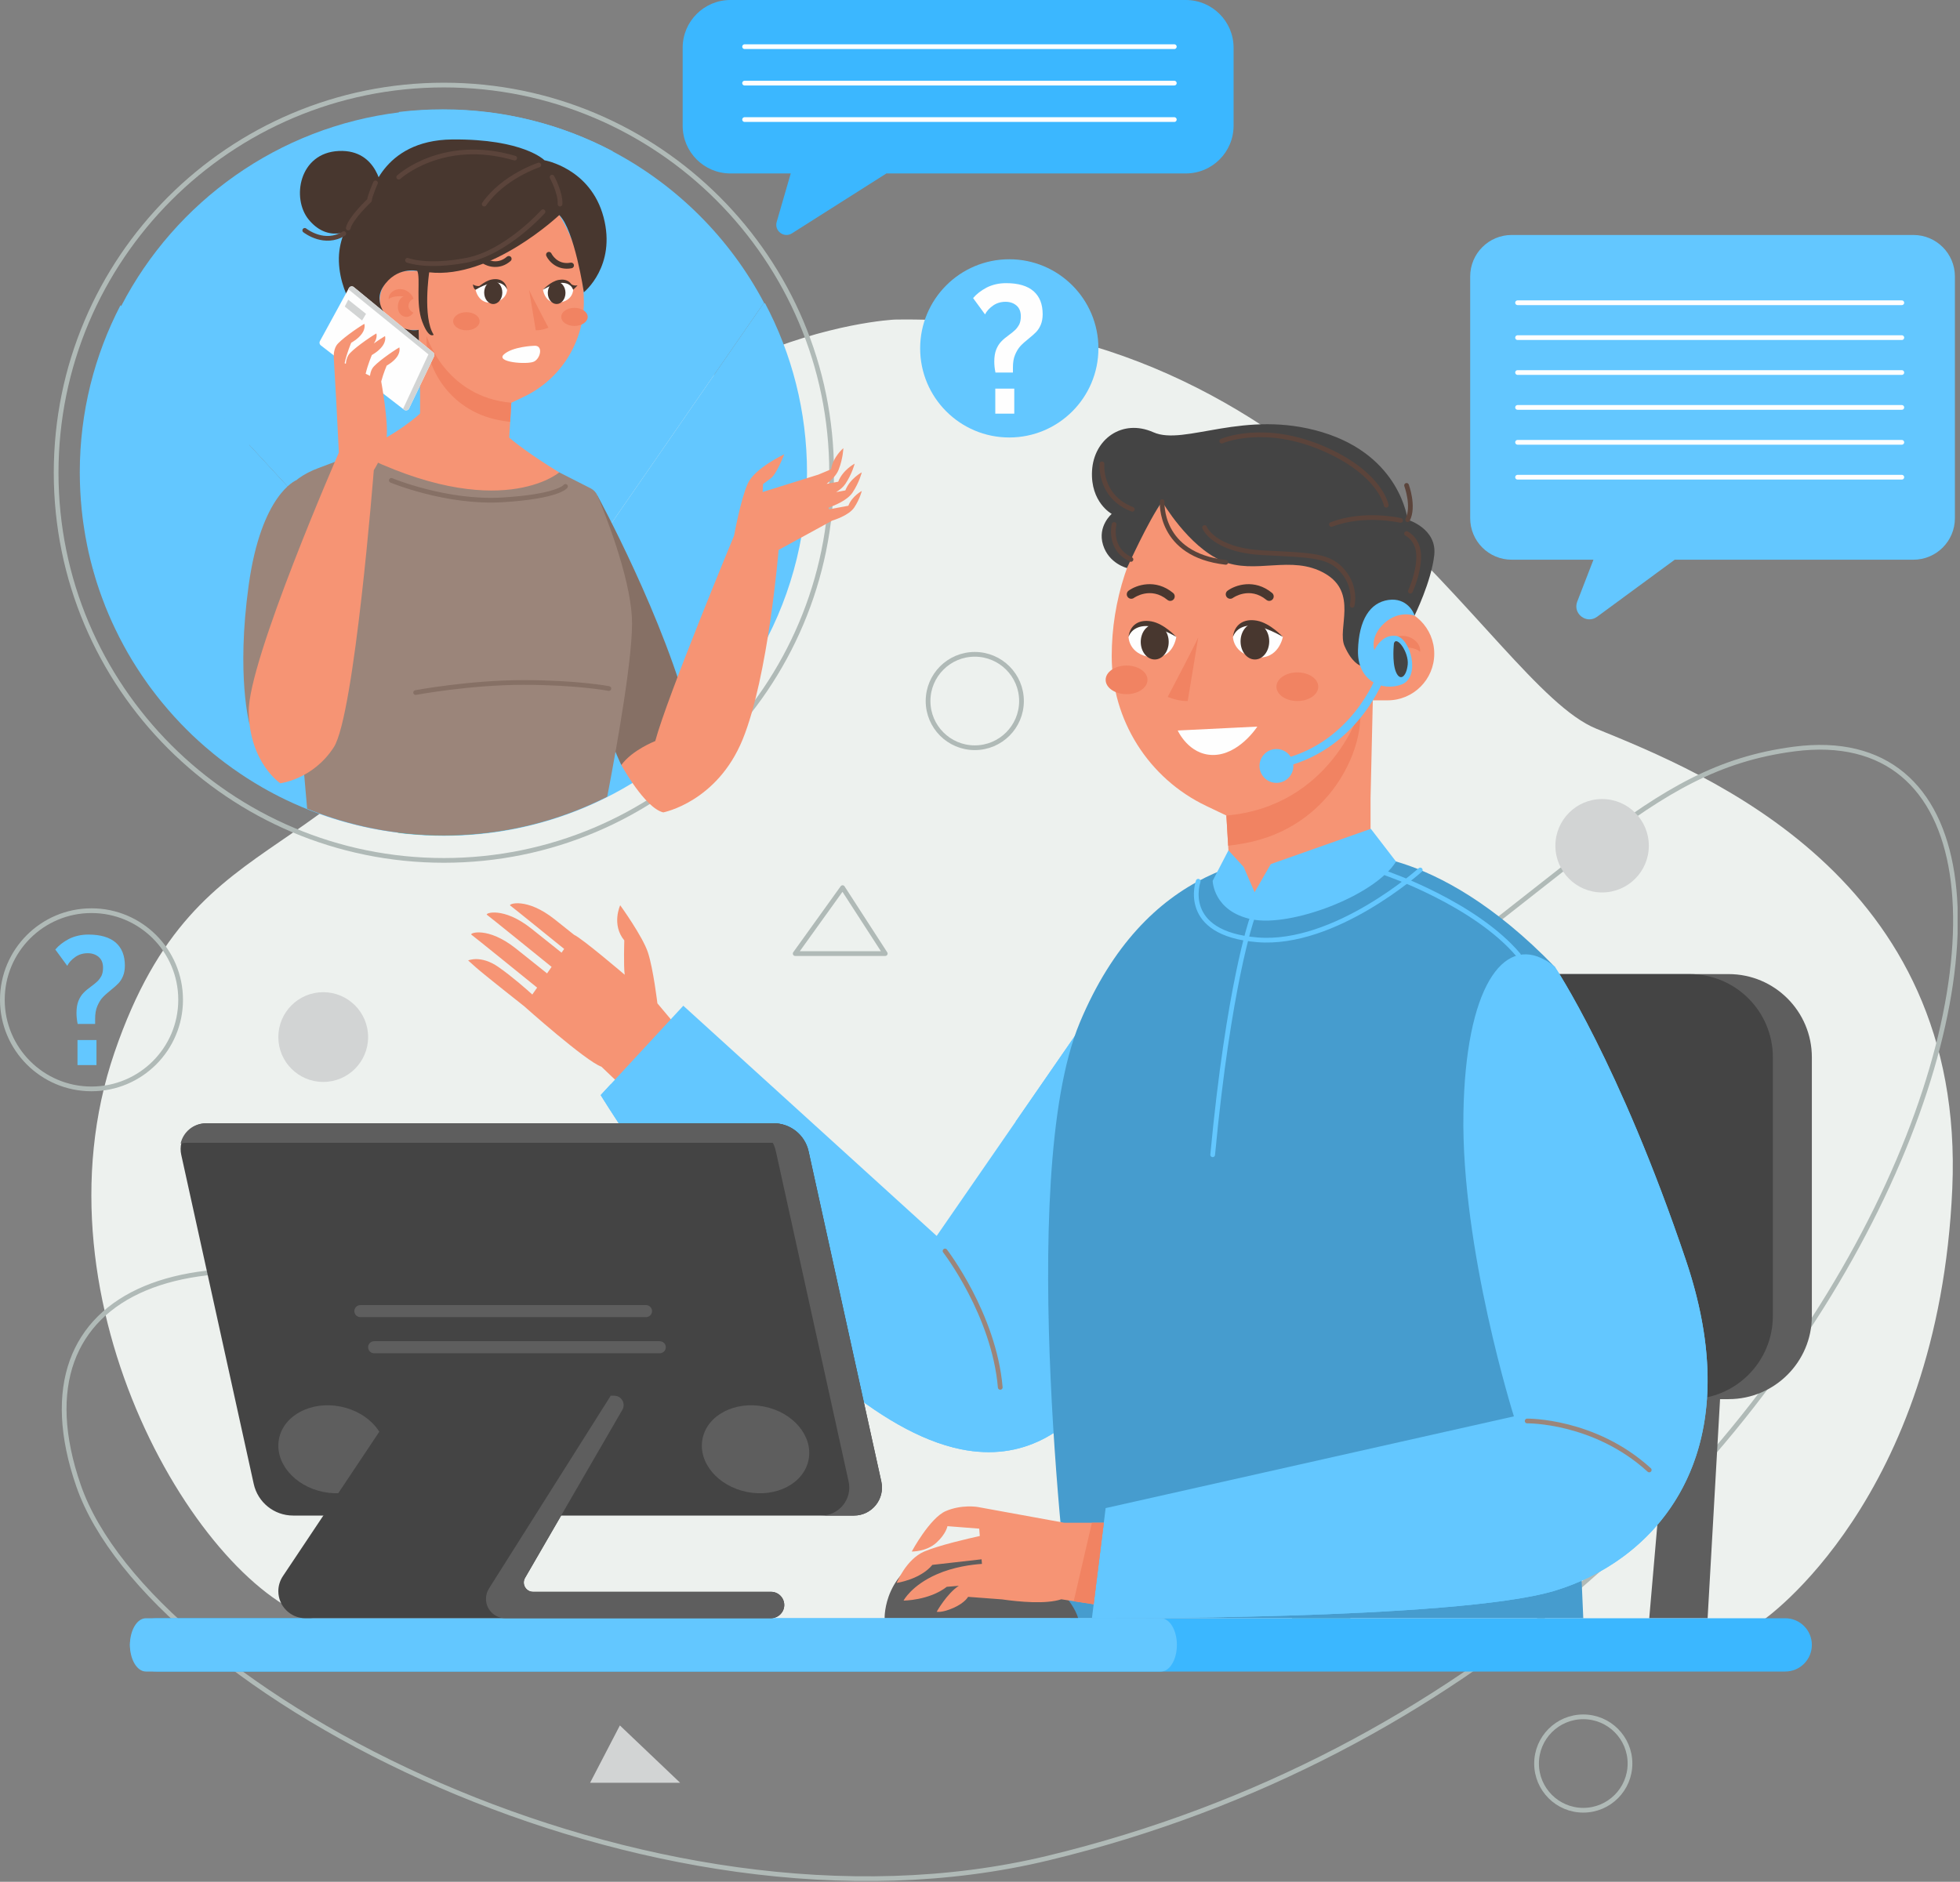 <svg width="554" height="532" viewBox="0 0 554 532" fill="none" xmlns="http://www.w3.org/2000/svg">
<rect x="0" y="0" width="554" height="532" fill="#808080" stroke="none"/>
<g clip-path="url(#clip0_158_2)">
<path d="M252.913 90.348C252.913 90.348 177.625 93.663 137.741 172.386C97.859 251.108 56.677 226.536 32.357 297.548C8.038 368.561 57.078 449.314 89.951 458.063C122.825 466.813 498.317 458.063 498.317 458.063C498.317 458.063 547.929 424.145 551.82 336.04C555.71 247.938 481.78 218.513 451.137 205.987C420.496 193.462 373.273 88.402 252.913 90.349V90.348Z" fill="#EDF1EE"/>
<path d="M360.79 305.647C447.518 247.292 464.335 217.33 507.143 211.757C611.406 198.188 535.012 467.701 296.257 525.293C182.818 552.656 42.3 478.024 22.205 420.039C2.777 363.978 55.085 342.948 132.321 373.016C209.557 403.084 316.602 335.377 360.79 305.647V305.647Z" stroke="#B0BAB7" stroke-width="1.334" stroke-miterlimit="10"/>
<path d="M466.046 239.101C466.046 246.395 460.134 252.306 452.841 252.306C445.549 252.306 439.636 246.395 439.636 239.101C439.636 231.809 445.549 225.896 452.841 225.896C460.134 225.896 466.046 231.809 466.046 239.101Z" fill="#D2D4D4"/>
<path d="M460.723 498.571C460.723 505.864 454.811 511.776 447.518 511.776C440.225 511.776 434.313 505.864 434.313 498.571C434.313 491.277 440.225 485.367 447.518 485.367C454.811 485.367 460.723 491.277 460.723 498.571Z" stroke="#B0BAB7" stroke-width="1.334" stroke-miterlimit="10"/>
<path d="M288.729 198.188C288.729 205.481 282.818 211.393 275.525 211.393C268.232 211.393 262.32 205.481 262.32 198.188C262.32 190.896 268.232 184.983 275.525 184.983C282.818 184.983 288.729 190.896 288.729 198.188Z" stroke="#B0BAB7" stroke-width="1.334" stroke-miterlimit="10"/>
<path d="M238.157 250.944L224.762 269.589H250.218L238.157 250.944Z" stroke="#B0BAB7" stroke-width="1.334" stroke-miterlimit="10" stroke-linecap="round" stroke-linejoin="round"/>
<path d="M175.211 487.799L166.79 504.01H192.245L175.211 487.799Z" fill="#D2D4D4"/>
<path d="M51.053 282.651C51.053 296.564 39.773 307.842 25.86 307.842C11.946 307.842 0.668 296.564 0.668 282.651C0.668 268.737 11.946 257.459 25.86 257.459C39.773 257.459 51.053 268.737 51.053 282.651Z" stroke="#B0BAB7" stroke-width="1.334" stroke-miterlimit="10" stroke-linecap="round" stroke-linejoin="round"/>
<path d="M21.95 289.48H26.89V288.055C26.89 286.63 27.08 285.443 27.507 284.445C27.935 283.448 28.409 282.641 29.027 281.975C29.597 281.358 30.404 280.646 31.354 279.886C32.256 279.173 32.968 278.508 33.491 277.986C34.013 277.416 34.441 276.751 34.773 275.944C35.106 275.137 35.296 274.139 35.296 272.999C35.296 270.15 34.441 268.013 32.731 266.493C30.974 264.973 28.409 264.213 24.942 264.213C22.948 264.213 21.095 264.641 19.481 265.448C17.866 266.303 16.584 267.3 15.633 268.44L19.006 273.047C19.481 272.097 20.241 271.29 21.238 270.578C22.235 269.865 23.422 269.485 24.8 269.485C26.082 269.485 27.127 269.865 27.935 270.578C28.742 271.29 29.122 272.287 29.122 273.617C29.122 274.472 28.979 275.232 28.694 275.849C28.362 276.467 27.982 276.989 27.554 277.416C27.127 277.844 26.51 278.319 25.75 278.888C24.848 279.554 24.135 280.124 23.613 280.693C23.043 281.263 22.568 282.023 22.188 282.925C21.808 283.875 21.618 285.015 21.618 286.392C21.618 287.295 21.713 288.339 21.95 289.48V289.48ZM21.903 301.116H27.269V294.039H21.903V301.116Z" fill="#63C7FF"/>
<path d="M310.469 98.488C310.469 112.402 299.19 123.68 285.277 123.68C271.364 123.68 260.085 112.402 260.085 98.488C260.085 84.575 271.364 73.296 285.277 73.296C299.19 73.296 310.469 84.575 310.469 98.488Z" fill="#63C7FF"/>
<path d="M281.368 105.316H286.307V103.891C286.307 102.466 286.497 101.279 286.925 100.282C287.352 99.284 287.827 98.477 288.444 97.812C289.015 97.195 289.822 96.482 290.771 95.722C291.674 95.01 292.386 94.345 292.909 93.823C293.431 93.253 293.859 92.588 294.191 91.78C294.524 90.973 294.714 89.976 294.714 88.836C294.714 85.986 293.859 83.849 292.149 82.329C290.392 80.81 287.827 80.049 284.36 80.049C282.365 80.049 280.513 80.477 278.898 81.284C277.284 82.139 276.001 83.137 275.051 84.277L278.423 88.883C278.898 87.933 279.659 87.126 280.655 86.414C281.653 85.701 282.84 85.321 284.218 85.321C285.5 85.321 286.545 85.701 287.352 86.414C288.16 87.126 288.54 88.123 288.54 89.453C288.54 90.308 288.397 91.068 288.112 91.686C287.78 92.303 287.4 92.826 286.972 93.253C286.545 93.68 285.927 94.155 285.168 94.725C284.265 95.39 283.553 95.96 283.031 96.53C282.461 97.099 281.986 97.859 281.606 98.762C281.225 99.712 281.036 100.851 281.036 102.229C281.036 103.131 281.131 104.176 281.368 105.316V105.316ZM281.321 116.952H286.687V109.875H281.321V116.952Z" fill="#FEFEFE"/>
<path d="M104.048 293.191C104.048 300.198 98.366 305.876 91.36 305.876C84.353 305.876 78.671 300.198 78.671 293.191C78.671 286.183 84.353 280.503 91.36 280.503C98.366 280.503 104.048 286.183 104.048 293.191Z" fill="#D2D4D4"/>
<path d="M540.826 66.429H427.285C420.804 66.429 415.551 71.684 415.551 78.165V146.5C415.551 152.982 420.804 158.235 427.285 158.235H450.395L445.813 170.077C444.486 173.506 448.455 176.544 451.42 174.367L473.366 158.235H540.826C547.306 158.235 552.559 152.982 552.559 146.5V78.166C552.559 71.684 547.306 66.43 540.826 66.43V66.429Z" fill="#63C7FF"/>
<path d="M428.946 85.587H537.554" stroke="#FEFEFE" stroke-width="1.334" stroke-miterlimit="10" stroke-linecap="round" stroke-linejoin="round"/>
<path d="M428.946 95.452H537.554" stroke="#FEFEFE" stroke-width="1.334" stroke-miterlimit="10" stroke-linecap="round" stroke-linejoin="round"/>
<path d="M428.946 105.316H537.554" stroke="#FEFEFE" stroke-width="1.334" stroke-miterlimit="10" stroke-linecap="round" stroke-linejoin="round"/>
<path d="M428.946 115.181H537.554" stroke="#FEFEFE" stroke-width="1.334" stroke-miterlimit="10" stroke-linecap="round" stroke-linejoin="round"/>
<path d="M428.946 125.047H537.554" stroke="#FEFEFE" stroke-width="1.334" stroke-miterlimit="10" stroke-linecap="round" stroke-linejoin="round"/>
<path d="M428.946 134.912H537.554" stroke="#FEFEFE" stroke-width="1.334" stroke-miterlimit="10" stroke-linecap="round" stroke-linejoin="round"/>
<path d="M185.817 283.659C185.817 283.659 184.662 273.953 183.16 269.332C181.659 264.711 175.302 255.93 175.302 255.93C175.302 255.93 172.761 261.36 176.459 265.867C176.459 265.867 176.227 273.03 176.575 275.572C176.575 275.572 164.563 265.313 162.252 264.271C160.787 263.103 158.998 261.677 156.816 259.938C148.844 253.583 143.53 255.547 144.223 256.008C144.699 256.327 153.817 263.7 159.46 268.269L158.723 269.327C157.008 267.959 154.276 265.779 150.231 262.554C142.258 256.199 136.943 258.163 137.636 258.626C138.216 259.012 151.562 269.822 155.915 273.348L154.629 275.188C152.943 273.84 150.135 271.599 145.84 268.176C137.867 261.821 132.552 263.786 133.245 264.248C133.84 264.644 147.822 275.972 151.82 279.212L150.458 281.162C148.973 279.813 144.852 276.153 140.87 273.376C135.902 269.91 132.321 271.528 132.321 271.528C132.321 271.528 132.321 271.528 134.515 273.49C136.711 275.456 148.15 284.468 148.15 284.468C148.15 284.468 165.614 300.067 169.996 301.568L174.27 305.647L189.994 288.625L185.817 283.659H185.817Z" fill="#F69474"/>
<path d="M311.537 391.4C302.161 404.92 289.046 413.269 271.61 409.722C224.918 400.231 169.786 309.595 169.786 309.595L172.561 306.592L193.14 284.33L264.755 349.409L287.119 317.035L308.963 285.421L319.759 269.797C319.759 269.797 326.082 279.794 330.06 311.573C332.544 331.491 327.299 368.719 311.536 391.401L311.537 391.4Z" fill="#63C7FF"/>
<path d="M311.537 391.4C302.161 404.92 289.046 413.269 271.61 409.722C224.918 400.231 169.786 309.595 169.786 309.595L172.561 306.592L174.273 305.643C174.273 305.643 239.971 396.026 267.657 382.581C284.775 374.268 287.525 341.135 287.119 317.035L308.963 285.42L311.536 391.4H311.537Z" fill="#63C7FF"/>
<path d="M486.916 382.581L482.661 457.496H466.164L472.647 382.581H486.916Z" fill="#5E5E5E"/>
<path d="M385.936 382.581L381.679 457.496H365.182L371.668 382.581H385.936Z" fill="#52977E"/>
<path d="M488.605 395.549H357.896C344.903 395.549 334.373 385.017 334.373 372.026V298.912C334.373 285.92 344.903 275.388 357.896 275.388H488.605C501.596 275.388 512.128 285.92 512.128 298.912V372.026C512.128 385.017 501.596 395.549 488.605 395.549Z" fill="#5E5E5E"/>
<path d="M477.58 395.549H346.871C333.879 395.549 323.346 385.017 323.346 372.026V298.912C323.346 285.92 333.879 275.388 346.871 275.388H477.58C490.57 275.388 501.103 285.92 501.103 298.912V372.026C501.103 385.017 490.57 395.549 477.58 395.549Z" fill="#444444"/>
<path d="M379.058 241.656C379.058 241.656 404.837 237.516 439.518 273.395L447.518 457.496H302.574C302.574 457.496 286.747 333.295 305.195 289.125C323.645 244.955 356.779 239.68 379.058 241.656V241.656Z" fill="#469CCE"/>
<path d="M328.49 141.809L334.854 133.096L389.11 151.26L388.638 171.64H392.222C399.498 171.64 405.397 177.539 405.397 184.815C405.397 192.092 399.498 197.991 392.222 197.991H388.029L387.39 225.651V249.957L348.11 255.358L347.147 239.101L346.638 230.561L340.938 227.84C324.623 220.055 314.231 203.585 314.231 185.507C314.231 169.792 319.226 154.492 328.49 141.809H328.49Z" fill="#F69474"/>
<path d="M346.638 230.561L347.147 239.101C348.592 238.929 350.103 238.707 351.672 238.42C375.934 233.997 385.431 212.068 384.446 200.772C384.446 200.772 376.266 227.943 346.638 230.561Z" fill="#F18362"/>
<path d="M392.626 181.04C391.611 181.81 390.674 182.828 390.338 184.099C390.338 184.099 392.365 184.775 392.549 187.046C392.733 189.316 390.338 190.299 390.338 190.299C390.338 190.299 392.179 193.367 395.249 191.71C398.318 190.054 397.81 184.269 394.758 183.057C394.758 183.057 399.607 182.505 401.387 184.285C401.387 184.285 401.794 182.5 399.768 180.919C397.678 179.292 394.737 179.444 392.626 181.041V181.04Z" fill="#F18362"/>
<path d="M328.49 141.809C328.49 141.809 335.836 154.453 345.33 158.545C354.822 162.638 364.97 156.681 374.462 162.115C383.956 167.548 377.9 177.731 380.028 182.623C382.156 187.516 384.514 188.171 384.514 188.171C384.514 188.171 385.792 174.259 388.638 171.64C388.638 171.64 397.164 171.567 399.816 174.052C399.816 174.052 404.578 164.439 405.397 156.909C406.216 149.38 397.868 146.925 397.868 146.925C397.868 146.925 395.904 128.921 373.808 122.211C351.713 115.5 334.854 126.139 326.015 122.211C317.177 118.283 309.158 124.176 308.668 133.096C308.175 142.015 314.231 145.288 314.231 145.288C314.231 145.288 310.139 148.739 311.777 154.051C313.413 159.364 318.55 160.591 318.55 160.591C318.55 160.591 324.597 147.12 328.49 141.809Z" fill="#444444"/>
<path d="M332.89 206.52L355.389 205.416C355.389 205.416 350.178 213.519 342.767 213.44C335.939 213.368 332.89 206.52 332.89 206.52L332.89 206.52Z" fill="#FEFEFE"/>
<path d="M358.749 169.879C358.466 169.879 358.181 169.784 357.945 169.591C353.197 165.677 348.527 169.001 348.479 169.036C347.914 169.451 347.121 169.325 346.71 168.76C346.297 168.196 346.419 167.402 346.985 166.989C349.146 165.412 354.555 163.513 359.557 167.633C360.097 168.079 360.173 168.878 359.728 169.417C359.478 169.721 359.114 169.879 358.749 169.879Z" fill="#48372F"/>
<path d="M330.772 169.879C330.489 169.879 330.203 169.784 329.968 169.591C325.22 165.677 320.549 169.001 320.502 169.036C319.937 169.451 319.143 169.325 318.732 168.76C318.319 168.196 318.442 167.402 319.007 166.989C321.169 165.412 326.577 163.513 331.578 167.633C332.118 168.079 332.196 168.878 331.75 169.417C331.501 169.721 331.138 169.879 330.772 169.879Z" fill="#48372F"/>
<path d="M394.594 243.578L387.474 234.317L359.195 244.283L354.617 252.228L351.52 245.091L347.223 240.4L342.767 248.995C342.767 248.995 342.901 257.613 353.809 259.903C364.717 262.192 388.553 253.304 394.594 243.578Z" fill="#63C7FF"/>
<path d="M399.816 174.052C399.816 174.052 395.42 172.372 391.245 176.211C387.07 180.048 388.485 183.819 388.485 183.819C388.485 183.819 390.413 179.272 394.545 179.768C398.676 180.264 401.681 191.427 396.161 193.514C390.64 195.601 383.592 192.421 383.838 183.818C384.085 175.217 387.239 170.351 392.441 169.612C397.642 168.87 399.699 173.238 399.815 174.051L399.816 174.052Z" fill="#63C7FF"/>
<path d="M360.777 217.29C360.243 217.29 359.767 216.912 359.663 216.369C359.544 215.753 359.946 215.158 360.563 215.04C381.952 210.926 389.197 190.785 389.267 190.584C389.473 189.992 390.115 189.678 390.711 189.884C391.304 190.089 391.617 190.734 391.411 191.326C391.335 191.542 383.695 212.902 360.991 217.269C360.92 217.282 360.846 217.289 360.777 217.289V217.29Z" fill="#63C7FF"/>
<path d="M356.004 216.544C356.004 219.187 358.147 221.329 360.79 221.329C363.434 221.329 365.577 219.187 365.577 216.544C365.577 213.9 363.434 211.757 360.79 211.757C358.147 211.757 356.004 213.9 356.004 216.544Z" fill="#63C7FF"/>
<path d="M394.005 181.831C394.005 181.831 393.399 187.119 394.561 189.947C395.724 192.773 397.541 191.309 397.894 187.875C398.248 184.442 394.814 179.624 394.005 181.831Z" fill="#444444"/>
<path d="M348.5 180.056C348.5 180.056 348.508 184.991 354.968 185.809C361.428 186.628 362.604 180.056 362.604 180.056C362.604 180.056 358.935 176.618 354.191 176.515C349.449 176.415 348.5 180.056 348.5 180.056Z" fill="#FEFEFE"/>
<path d="M318.988 180.056C318.988 180.056 318.997 184.991 325.317 185.809C331.637 186.628 332.484 180.062 332.484 180.062C332.484 180.062 329.198 176.618 324.557 176.515C319.919 176.415 318.988 180.056 318.988 180.056H318.988Z" fill="#FEFEFE"/>
<path d="M332.484 180.062C332.484 180.062 329.098 176.343 325.474 175.675C321.851 175.007 319.365 176.773 318.987 180.062C318.987 180.062 319.706 177.343 323.33 177.01C326.952 176.676 332.484 180.062 332.484 180.062Z" fill="#48372F"/>
<path d="M362.604 180.056C362.604 180.056 359.065 176.169 355.28 175.472C351.493 174.775 348.893 176.619 348.5 180.056C348.5 180.056 349.251 177.216 353.037 176.867C356.823 176.519 362.604 180.056 362.604 180.056Z" fill="#48372F"/>
<path d="M338.689 180.198L335.71 198.18C335.71 198.18 333.338 198.363 330.056 197.026C330.056 197.026 337.837 182.217 338.689 180.198Z" fill="#F18362"/>
<path d="M250.045 457.496C250.045 457.496 249.56 443.137 265.732 438.639C281.902 434.139 301.603 447.295 304.764 457.496H250.046H250.045Z" fill="#5E5E5E"/>
<path d="M358.75 181.318C358.75 184.15 356.937 186.445 354.7 186.445C352.461 186.445 350.647 184.15 350.647 181.318C350.647 178.488 352.46 176.194 354.7 176.194C356.937 176.194 358.75 178.488 358.75 181.318Z" fill="#48372F"/>
<path d="M330.338 181.48C330.338 184.223 328.569 186.445 326.388 186.445C324.205 186.445 322.435 184.223 322.435 181.48C322.435 178.736 324.205 176.513 326.388 176.513C328.569 176.513 330.338 178.736 330.338 181.48Z" fill="#48372F"/>
<path d="M372.614 194.141C372.614 196.376 369.967 198.188 366.702 198.188C363.438 198.188 360.79 196.377 360.79 194.141C360.79 191.906 363.438 190.093 366.702 190.093C369.967 190.093 372.614 191.905 372.614 194.141Z" fill="#F18362"/>
<path d="M324.34 192.202C324.34 194.436 321.693 196.248 318.429 196.248C315.164 196.248 312.517 194.437 312.517 192.202C312.517 189.966 315.164 188.153 318.429 188.153C321.693 188.153 324.34 189.965 324.34 192.202Z" fill="#F18362"/>
<path d="M479.35 411.787C475.258 424.103 467.77 433.418 458.9 440.005C452.856 444.478 446.177 447.684 439.513 449.699C411.688 458.138 308.634 457.491 308.634 457.491L312.512 426.359L427.906 400.422C427.906 400.422 412.981 353.069 413.64 314.816C414.234 279.211 424.853 264.537 436.814 271.47C437.715 272.002 438.613 272.635 439.513 273.395C439.513 273.395 457.733 300.548 476.538 356.313C484.229 379.121 484.089 397.469 479.35 411.787Z" fill="#63C7FF"/>
<path d="M300.79 430.493L276.309 426.034C276.309 426.034 271.81 425.261 267.311 427.207C262.811 429.152 257.705 438.639 257.705 438.639C257.705 438.639 261.839 438.7 264.637 436.176C267.433 433.652 267.798 431.464 267.798 431.464L276.781 432.164L276.942 434.248C273.942 434.904 265.4 436.852 261.231 438.639C256.125 440.827 253.449 447.515 253.449 447.515C253.449 447.515 260.137 446.541 263.542 442.408L277.448 440.83L277.547 442.128C274.682 442.323 269.562 442.966 264.758 445.083C257.583 448.245 255.394 452.5 255.394 452.5C255.394 452.5 262.569 452.5 267.615 448.608L271.013 448.327C267.656 450.48 264.758 455.661 264.758 455.661C264.758 455.661 266.216 456.027 269.501 454.567C272.783 453.108 273.634 451.444 273.634 451.444L283.202 452.16C288.169 452.869 295.685 453.567 299.981 452.135L309.13 453.541L312.001 430.494H300.79V430.493Z" fill="#F69474"/>
<path d="M504.594 472.563H44.255C40.095 472.563 36.722 469.191 36.722 465.031C36.722 460.869 40.095 457.496 44.255 457.496H504.594C508.756 457.496 512.128 460.87 512.128 465.031C512.128 469.191 508.755 472.563 504.594 472.563Z" fill="#3BB7FF"/>
<path d="M328.131 472.563H41.242C38.746 472.563 36.722 469.191 36.722 465.031C36.722 460.869 38.746 457.496 41.242 457.496H328.131C330.626 457.496 332.651 460.87 332.651 465.031C332.651 469.191 330.626 472.563 328.131 472.563Z" fill="#63C7FF"/>
<path d="M241.377 428.464H82.843C77.496 428.464 72.868 424.745 71.718 419.523L51.227 326.456C50.221 321.891 53.697 317.568 58.371 317.568H218.692C223.431 317.568 227.531 320.864 228.551 325.491L249.107 418.848C250.194 423.786 246.434 428.464 241.378 428.464H241.377Z" fill="#444444"/>
<path d="M108.84 412.701C107.515 419.368 99.733 423.443 91.456 421.802C83.18 420.158 77.542 413.42 78.866 406.751C80.19 400.081 87.973 396.007 96.25 397.649C104.527 399.293 110.163 406.032 108.84 412.701Z" fill="#5E5E5E"/>
<path d="M249.106 418.848L228.55 325.491C227.53 320.864 223.43 317.568 218.691 317.568H209.45C214.189 317.568 218.289 320.864 219.308 325.491L239.864 418.848C240.952 423.786 237.192 428.464 232.136 428.464H241.377C246.433 428.464 250.193 423.787 249.106 418.848Z" fill="#5E5E5E"/>
<path d="M221.67 453.757C221.67 455.822 220.002 457.491 217.937 457.491H86.332C84.222 457.491 82.305 456.629 80.919 455.245C79.523 453.86 78.671 451.953 78.671 449.831C78.671 448.322 79.126 446.847 79.966 445.587L112.538 396.785C113.469 395.413 115.012 394.584 116.669 394.584H173.618C175.661 394.584 176.944 396.797 175.911 398.568L148.413 446.075C147.39 447.834 148.662 450.025 150.682 450.025H217.937C218.969 450.025 219.899 450.444 220.581 451.126C221.25 451.795 221.67 452.726 221.67 453.758V453.757Z" fill="#444444"/>
<path d="M182.598 372.368H101.859C100.918 372.368 100.156 371.605 100.156 370.665C100.156 369.725 100.918 368.963 101.859 368.963H182.598C183.538 368.963 184.301 369.726 184.301 370.665C184.301 371.605 183.538 372.368 182.598 372.368Z" fill="#5E5E5E"/>
<path d="M186.491 382.581H105.75C104.809 382.581 104.048 381.819 104.048 380.879C104.048 379.939 104.809 379.178 105.75 379.178H186.491C187.431 379.178 188.193 379.939 188.193 380.879C188.193 381.819 187.43 382.581 186.491 382.581Z" fill="#5E5E5E"/>
<path d="M52.898 323.08H223.875C225.265 323.08 226.601 323.337 227.835 323.796C226.296 320.08 222.646 317.568 218.509 317.568H58.188C54.63 317.568 51.772 320.076 51.053 323.287C51.641 323.153 52.259 323.08 52.898 323.08H52.898Z" fill="#5E5E5E"/>
<path d="M228.546 412.701C227.222 419.368 219.439 423.443 211.162 421.802C202.885 420.158 197.249 413.42 198.573 406.751C199.896 400.081 207.679 396.007 215.955 397.649C224.233 399.293 229.869 406.032 228.546 412.701Z" fill="#5E5E5E"/>
<path d="M221.661 454.031C221.519 456.017 219.729 457.491 217.737 457.491H142.839C139.815 457.491 137.365 455.04 137.365 452.016C137.365 450.981 137.658 449.968 138.21 449.093L172.619 394.584H173.618C175.661 394.584 176.944 396.797 175.911 398.568L148.413 446.075C147.39 447.834 148.662 450.025 150.682 450.025H217.937C218.969 450.025 219.899 450.444 220.581 451.126C221.309 451.854 221.741 452.89 221.661 454.031V454.031Z" fill="#5E5E5E"/>
<path d="M439.513 449.699C411.687 458.138 308.634 457.491 308.634 457.491L441.782 422.061C455.706 418.357 464.571 404.733 462.309 390.505C456.456 353.721 445.13 287.723 436.814 271.469C437.714 272.001 438.613 272.635 439.513 273.394C439.513 273.394 457.733 300.548 476.538 356.313C495.341 412.091 467.35 441.272 439.513 449.698V449.699Z" fill="#63C7FF"/>
<path d="M431.661 401.726C431.661 401.726 450.7 401.458 466.161 415.576" stroke="#9B857A" stroke-width="1.334" stroke-miterlimit="10" stroke-linecap="round" stroke-linejoin="round"/>
<path d="M391.825 246.9C391.825 246.9 416.877 255.42 429.213 270.026" stroke="#63C7FF" stroke-width="1.334" stroke-miterlimit="10" stroke-linecap="round" stroke-linejoin="round"/>
<path d="M267.12 353.667C267.12 353.667 280.953 371.588 282.725 392.223" stroke="#9B857A" stroke-width="1.334" stroke-miterlimit="10" stroke-linecap="round" stroke-linejoin="round"/>
<path d="M338.679 249.127C338.679 249.127 333.42 263.884 355.389 265.695C377.357 267.504 401.437 245.952 401.437 245.952" stroke="#63C7FF" stroke-width="1.334" stroke-miterlimit="10" stroke-linecap="round" stroke-linejoin="round"/>
<path d="M308.634 430.493L303.49 452.675L309.13 453.541L312.001 430.493H308.634Z" fill="#F18362"/>
<path d="M353.809 259.903C353.809 259.903 347.296 278.464 342.767 326.464" stroke="#63C7FF" stroke-width="1.334" stroke-miterlimit="10" stroke-linecap="round" stroke-linejoin="round"/>
<path d="M395.879 147.129C395.879 147.129 385.618 144.701 376.334 148.274" stroke="#5B443B" stroke-width="1.334" stroke-miterlimit="10" stroke-linecap="round" stroke-linejoin="round"/>
<path d="M328.49 141.809C328.49 141.809 327.454 156.835 346.465 158.983" stroke="#5B443B" stroke-width="1.334" stroke-miterlimit="10" stroke-linecap="round" stroke-linejoin="round"/>
<path d="M397.57 137.226C397.57 137.226 399.783 143.198 397.868 146.926" stroke="#5B443B" stroke-width="1.334" stroke-miterlimit="10" stroke-linecap="round" stroke-linejoin="round"/>
<path d="M311.475 131.13C311.475 131.13 310.618 140.359 320.047 143.987" stroke="#5B443B" stroke-width="1.334" stroke-miterlimit="10" stroke-linecap="round" stroke-linejoin="round"/>
<path d="M314.903 148.274C314.903 148.274 313.154 155.18 319.671 158.155" stroke="#5B443B" stroke-width="1.334" stroke-miterlimit="10" stroke-linecap="round" stroke-linejoin="round"/>
<path d="M345.334 124.701C345.334 124.701 357.493 119.37 374.762 127.13C390.339 134.129 391.825 142.844 391.825 142.844" stroke="#5B443B" stroke-width="1.334" stroke-miterlimit="10" stroke-linecap="round" stroke-linejoin="round"/>
<path d="M397.57 150.844C397.57 150.844 401.001 152.463 401.001 157.32C401.001 162.178 398.649 167.13 398.649 167.13" stroke="#5B443B" stroke-width="1.334" stroke-miterlimit="10" stroke-linecap="round" stroke-linejoin="round"/>
<path d="M340.475 149.13C340.475 149.13 342.901 155.559 357.046 156.274C371.19 156.987 375.762 156.987 379.618 161.559C383.475 166.13 382.19 171.13 382.19 171.13" stroke="#5B443B" stroke-width="1.334" stroke-miterlimit="10" stroke-linecap="round" stroke-linejoin="round"/>
<path d="M335.178 -3.8147e-06H206.453C198.999 -3.8147e-06 192.956 6.044 192.956 13.499V35.537C192.956 42.992 198.999 49.036 206.453 49.036H223.502L219.535 62.734C218.797 65.285 221.607 67.393 223.85 65.97L250.542 49.036H335.178C342.633 49.036 348.677 42.992 348.677 35.537V13.499C348.677 6.044 342.633 -3.8147e-06 335.178 -3.8147e-06Z" fill="#3BB7FF"/>
<path d="M210.462 13.193H331.922" stroke="#FEFEFE" stroke-width="1.334" stroke-miterlimit="10" stroke-linecap="round" stroke-linejoin="round"/>
<path d="M210.462 23.499H331.922" stroke="#FEFEFE" stroke-width="1.334" stroke-miterlimit="10" stroke-linecap="round" stroke-linejoin="round"/>
<path d="M210.462 33.804H331.922" stroke="#FEFEFE" stroke-width="1.334" stroke-miterlimit="10" stroke-linecap="round" stroke-linejoin="round"/>
<path d="M235.06 133.646C235.06 194.174 185.992 243.243 125.463 243.243C64.934 243.243 15.866 194.174 15.866 133.646C15.866 73.116 64.934 24.048 125.463 24.048C185.992 24.048 235.06 73.116 235.06 133.646Z" stroke="#B0BAB7" stroke-width="1.334" stroke-miterlimit="10"/>
<path d="M228.104 133.636C228.104 171.94 207.121 205.341 176.026 222.979C172.542 224.956 168.93 226.743 165.219 228.301C152.99 233.445 139.56 236.284 125.469 236.284C124.532 236.284 123.607 236.27 122.681 236.245C122.112 236.232 121.541 236.207 120.972 236.169C120.565 236.169 120.173 236.157 119.768 236.119C119.16 236.093 118.552 236.056 117.956 236.005C117.703 235.992 117.448 235.98 117.196 235.941C116.473 235.903 115.764 235.828 115.055 235.764C114.231 235.674 113.419 235.587 112.609 235.485L137.988 198.777L70.566 125.678L26.573 161.221C26.116 159.574 25.698 157.927 25.318 156.241C25.178 155.608 25.039 154.961 24.912 154.328C24.735 153.492 24.57 152.643 24.431 151.807C24.33 151.25 24.228 150.691 24.152 150.134C24.012 149.336 23.898 148.525 23.785 147.714C23.721 147.258 23.658 146.814 23.607 146.358C23.518 145.662 23.43 144.952 23.367 144.242L23.328 143.824C23.252 143.063 23.176 142.303 23.126 141.531C23.063 140.682 22.998 139.833 22.961 138.971V138.921C22.91 138.046 22.872 137.173 22.859 136.286C22.834 135.411 22.821 134.523 22.821 133.637C22.821 116.594 26.977 100.527 34.326 86.387C49.595 56.99 78.675 35.918 112.975 31.748C117.067 31.255 121.236 31.002 125.469 31.002C142.701 31.002 158.958 35.259 173.213 42.774L128.51 78.873L158.35 169.357L216.218 85.677C223.807 99.982 228.104 116.315 228.104 133.637V133.636Z" fill="#63C7FF"/>
<path d="M34.056 86.296L70.294 125.588L26.301 161.131C25.844 159.483 25.427 157.836 25.046 156.151C24.907 155.517 24.768 154.87 24.64 154.238C24.463 153.402 24.299 152.553 24.159 151.716C24.058 151.159 23.956 150.6 23.88 150.043C23.741 149.246 23.627 148.434 23.513 147.623C23.45 147.167 23.386 146.724 23.335 146.267C23.247 145.571 23.158 144.861 23.094 144.151L23.056 143.734C22.98 142.974 22.904 142.213 22.854 141.44C22.791 140.591 22.727 139.742 22.689 138.881V138.83C22.638 137.955 22.601 137.082 22.587 136.195C22.562 135.321 22.55 134.433 22.55 133.546C22.55 116.505 26.705 100.436 34.055 86.296L34.056 86.296Z" fill="#63C7FF"/>
<path d="M164.946 228.211C152.72 233.355 139.288 236.193 125.197 236.193C124.26 236.193 123.334 236.18 122.411 236.154C121.84 236.143 121.27 236.117 120.7 236.078C120.295 236.078 119.901 236.067 119.496 236.028C118.888 236.002 118.28 235.965 117.684 235.914C117.43 235.901 117.177 235.889 116.924 235.851C116.201 235.813 115.492 235.736 114.782 235.673C113.958 235.585 113.148 235.496 112.337 235.395L137.717 198.687L164.947 228.211H164.946Z" fill="#64B599"/>
<path d="M172.942 42.683L128.238 78.783L112.703 31.659C116.797 31.164 120.966 30.911 125.197 30.911C142.43 30.911 158.687 35.168 172.942 42.683Z" fill="#63C7FF"/>
<path d="M227.833 133.545C227.833 171.849 206.849 205.251 175.754 222.888L158.078 169.265L215.946 85.587C223.537 99.892 227.833 116.224 227.833 133.545Z" fill="#63C7FF"/>
<path d="M137.717 198.687L112.337 235.395C111.69 235.318 111.043 235.229 110.398 235.128C109.865 235.052 109.334 234.977 108.802 234.888C108.206 234.799 107.622 234.698 107.028 234.584C106.243 234.444 105.456 234.305 104.671 234.14C104 234.001 103.328 233.861 102.669 233.709C102.251 233.62 101.833 233.519 101.415 233.418C100.857 233.29 100.312 233.152 99.755 233.011C97.943 232.555 96.156 232.035 94.383 231.48C93.736 231.277 93.089 231.073 92.457 230.858C91.595 230.566 90.746 230.275 89.91 229.958C89.124 229.679 88.338 229.375 87.566 229.071C86.781 228.767 86.007 228.451 85.247 228.121C84.487 227.804 83.726 227.475 82.979 227.132C82.979 227.132 82.966 227.132 82.954 227.119C82.194 226.778 81.446 226.423 80.698 226.068C78.418 224.979 76.2 223.801 74.021 222.546C73.337 222.14 72.652 221.733 71.981 221.33C70.561 220.479 69.168 219.58 67.812 218.655C67.127 218.199 66.456 217.729 65.785 217.249C65.113 216.78 64.441 216.285 63.783 215.791C63.757 215.779 63.732 215.753 63.694 215.728C63.073 215.259 62.439 214.777 61.832 214.296C61.287 213.865 60.754 213.448 60.222 213.004C59.437 212.37 58.664 211.71 57.903 211.052C57.321 210.545 56.75 210.038 56.18 209.519C55.611 209 55.04 208.468 54.47 207.936C54.407 207.872 54.343 207.822 54.293 207.771C53.735 207.227 53.178 206.681 52.62 206.123C52.139 205.643 51.657 205.148 51.176 204.654C50.517 203.97 49.858 203.272 49.224 202.563C48.667 201.955 48.122 201.335 47.59 200.714C47.159 200.231 46.754 199.738 46.348 199.244C46.095 198.965 45.867 198.686 45.639 198.395C45.233 197.901 44.84 197.406 44.447 196.913C44.004 196.356 43.573 195.797 43.155 195.228C42.584 194.48 42.027 193.732 41.495 192.96C41.014 192.288 40.544 191.617 40.088 190.932C39.759 190.451 39.442 189.969 39.126 189.476C38.922 189.184 38.732 188.88 38.543 188.576C37.681 187.232 36.844 185.851 36.046 184.457C35.679 183.799 35.311 183.14 34.944 182.468C34.108 180.935 33.309 179.376 32.561 177.792C32.233 177.134 31.928 176.463 31.624 175.791C31.307 175.082 30.99 174.371 30.686 173.662C30.661 173.611 30.648 173.549 30.622 173.498C30.306 172.75 29.989 171.99 29.684 171.23C29.684 171.205 29.673 171.179 29.66 171.14C29.355 170.381 29.064 169.607 28.785 168.835C28.506 168.099 28.24 167.353 27.987 166.591C27.759 165.921 27.531 165.236 27.316 164.553C27.163 164.045 26.998 163.526 26.846 163.02C26.834 162.981 26.821 162.956 26.821 162.918C26.643 162.322 26.466 161.727 26.302 161.132L70.295 125.589L137.718 198.688L137.717 198.687Z" fill="#63C7FF"/>
<path d="M215.946 85.587L158.078 169.265L128.238 78.782L172.942 42.682C191.252 52.312 206.279 67.302 215.946 85.586V85.587Z" fill="#63C7FF"/>
<path d="M158.078 169.265L137.717 198.687L70.295 125.588L128.239 78.783L158.078 169.265Z" fill="#63C7FF"/>
<path d="M144.198 119.268L144.521 113.864L148.128 112.143C158.45 107.216 165.026 96.795 165.026 85.356C165.026 75.414 161.865 65.731 156.004 57.707L151.977 52.194L117.647 63.687L117.945 76.582H115.678C111.075 76.582 107.341 80.316 107.341 84.919C107.341 89.523 111.075 93.257 115.678 93.257H118.33L118.734 110.758V116.902C118.734 116.902 112.534 122.875 100.768 127.945C100.768 127.945 113.887 144.416 135.565 145.502C157.245 146.589 158.078 133.553 158.078 133.553C158.078 133.553 149.089 128.173 143.935 123.714L144.198 119.269V119.268Z" fill="#F69474"/>
<path d="M144.521 113.864L144.198 119.268C143.285 119.16 142.328 119.019 141.334 118.837C125.983 116.039 119.974 102.164 120.598 95.016C120.598 95.016 125.774 112.208 144.521 113.864V113.864Z" fill="#F18362"/>
<path d="M115.421 82.531C116.064 83.018 116.657 83.662 116.869 84.466C116.869 84.466 115.588 84.894 115.472 86.33C115.354 87.767 116.869 88.388 116.869 88.388C116.869 88.388 115.704 90.329 113.763 89.281C111.82 88.232 112.141 84.572 114.073 83.805C114.073 83.805 111.005 83.456 109.878 84.583C109.878 84.583 109.621 83.452 110.904 82.454C112.225 81.424 114.085 81.519 115.421 82.531Z" fill="#F18362"/>
<path d="M143.782 72.375C143.602 72.38 143.425 72.446 143.278 72.572C140.347 75.135 137.333 73.119 137.302 73.098C136.937 72.846 136.438 72.94 136.187 73.305C135.938 73.67 136.028 74.17 136.394 74.42C137.79 75.378 141.247 76.479 144.334 73.78C144.667 73.488 144.701 72.982 144.41 72.648C144.246 72.46 144.013 72.368 143.782 72.375H143.782Z" fill="#48372F"/>
<path d="M161.82 74.345C161.662 74.259 161.476 74.224 161.285 74.259C157.459 74.976 155.886 71.707 155.872 71.673C155.685 71.271 155.208 71.099 154.806 71.285C154.406 71.472 154.232 71.949 154.418 72.351C155.134 73.885 157.55 76.59 161.579 75.836C162.016 75.755 162.302 75.336 162.221 74.9C162.174 74.655 162.022 74.456 161.82 74.345Z" fill="#48372F"/>
<path d="M143.344 81.907C143.344 81.907 143.337 85.03 139.251 85.548C135.164 86.066 134.419 81.907 134.419 81.907C134.419 81.907 136.74 79.731 139.741 79.667C142.741 79.603 143.344 81.907 143.344 81.907Z" fill="#FEFEFE"/>
<path d="M162.017 81.907C162.017 81.907 162.012 85.03 158.012 85.548C154.013 86.066 153.477 81.911 153.477 81.911C153.477 81.911 155.556 79.731 158.492 79.667C161.428 79.603 162.017 81.907 162.017 81.907Z" fill="#FEFEFE"/>
<path d="M153.477 81.911C153.477 81.911 155.62 79.558 157.911 79.136C160.204 78.714 161.778 79.83 162.017 81.911C162.017 81.911 161.562 80.191 159.269 79.98C156.977 79.77 153.477 81.911 153.477 81.911Z" fill="#48372F"/>
<path d="M134.419 81.907C134.419 81.907 136.657 79.448 139.053 79.007C141.449 78.565 143.093 79.732 143.344 81.907C143.344 81.907 142.868 80.111 140.472 79.89C138.076 79.67 134.419 81.907 134.419 81.907Z" fill="#48372F"/>
<path d="M149.55 81.996L151.435 93.375C151.435 93.375 152.935 93.491 155.013 92.644C155.013 92.644 150.089 83.275 149.55 81.996Z" fill="#F18362"/>
<path d="M136.857 82.707C136.857 84.499 138.004 85.951 139.42 85.951C140.836 85.951 141.983 84.499 141.983 82.707C141.983 80.916 140.835 79.462 139.42 79.462C138.004 79.462 136.857 80.916 136.857 82.707Z" fill="#48372F"/>
<path d="M154.834 82.808C154.834 84.544 155.953 85.951 157.335 85.951C158.716 85.951 159.834 84.544 159.834 82.808C159.834 81.072 158.716 79.665 157.335 79.665C155.953 79.665 154.834 81.072 154.834 82.808Z" fill="#48372F"/>
<path d="M128.085 90.82C128.085 92.234 129.758 93.38 131.825 93.38C133.89 93.38 135.565 92.234 135.565 90.82C135.565 89.405 133.891 88.259 131.825 88.259C129.759 88.259 128.085 89.406 128.085 90.82Z" fill="#F18362"/>
<path d="M158.63 89.592C158.63 91.007 160.305 92.153 162.37 92.153C164.437 92.153 166.112 91.007 166.112 89.592C166.112 88.177 164.437 87.031 162.37 87.031C160.305 87.031 158.63 88.178 158.63 89.592Z" fill="#F18362"/>
<path d="M150.909 97.759C150.909 97.759 144.868 97.963 142.424 100.203C139.98 102.443 149.008 103.121 150.909 102.239C152.809 101.357 153.654 97.476 150.909 97.759Z" fill="#FEFEFE"/>
<path d="M136.184 80.683C136.184 80.683 134.979 81.255 133.668 80.411C133.668 80.411 133.79 81.645 134.419 81.907L136.184 80.682V80.683Z" fill="#48372F"/>
<path d="M160.633 79.844C160.633 79.844 162.056 81.02 163.135 80.659C163.532 80.527 162.021 81.911 162.021 81.911C161.661 80.599 160.633 79.844 160.633 79.844L160.633 79.844Z" fill="#48372F"/>
<path d="M168.884 140.136C168.884 140.136 188.108 175.272 195.439 204.735L175.617 216.279C175.617 216.279 167.74 200.53 165.027 176.364C162.313 152.2 168.884 140.137 168.884 140.137L168.884 140.136Z" fill="#867065"/>
<path d="M158.078 60.8C158.078 60.8 138.872 78.98 121.313 76.988C121.313 76.988 119.413 89.749 122.581 94.637C122.581 94.637 121.222 95.981 119.322 90.875C117.421 85.767 118.921 78.709 117.945 76.581C117.945 76.581 112.086 75.193 108.237 81.159C104.389 87.124 112.813 94.407 118.33 93.256L118.584 104.224C118.584 104.224 112.262 106.584 106.922 102.059C101.582 97.533 104.208 92.917 104.208 92.917C104.208 92.917 96.152 84.966 95.79 73.924C95.428 62.883 104.614 55.945 104.614 55.945C104.614 55.945 107.647 39.609 127.83 39.428C148.013 39.247 153.896 45.311 153.896 45.311C153.896 45.311 166.923 47.528 170.594 61.376C174.265 75.222 165.026 82.629 165.026 82.629C165.026 82.629 162.353 64.887 158.078 60.8Z" fill="#48372F"/>
<path d="M108.009 54.044C108.009 54.044 107.037 42.181 95.78 42.683C84.522 43.184 82.351 56.081 87.237 62.055C92.125 68.028 98.505 66.671 103.257 62.055C108.009 57.439 108.009 54.044 108.009 54.044H108.009Z" fill="#48372F"/>
<path d="M122.701 100.728L115.606 115.503C115.353 116.035 114.681 116.187 114.211 115.832L113.919 115.604L90.669 97.636C90.314 97.357 90.2 96.864 90.415 96.457L98.436 81.772L98.626 81.429C98.893 80.924 99.563 80.796 100.007 81.164L122.461 99.625C122.778 99.892 122.878 100.348 122.701 100.728H122.701Z" fill="#FEFEFE"/>
<path d="M171.637 225.232C157.762 232.24 142.076 236.18 125.464 236.18C111.792 236.18 98.741 233.507 86.817 228.641L79.228 141.705C79.228 141.705 80.787 135.712 90.087 132.291C100.654 128.389 100.768 127.945 100.768 127.945C141.049 148.218 158.078 133.545 158.078 133.545L166.947 138.056C167.822 138.5 168.506 139.234 168.887 140.134C170.977 145.139 177.909 162.498 178.606 174.46C179.15 183.988 174.639 209.596 171.637 225.231L171.637 225.232Z" fill="#9B857A"/>
<path d="M83.673 135.809C83.673 135.809 73.851 139.71 70.295 165.414C66.737 191.117 70.535 204.735 70.535 204.735L90.088 181.523C90.088 181.523 96.781 145.939 83.673 135.809Z" fill="#9B857A"/>
<path d="M112.869 98.215C110.995 99.298 106.114 102.709 105.244 104.148C104.824 104.84 104.649 105.628 104.578 106.265L103.352 105.652C103.97 103.008 105.113 100.363 105.113 100.363C105.113 100.363 107.058 99.321 108.143 97.784C109.23 96.244 108.822 95.016 108.822 95.016C108.082 95.444 106.889 96.223 105.644 97.105C105.662 97.082 105.684 97.06 105.701 97.035C106.786 95.496 106.379 94.268 106.379 94.268C104.433 95.392 99.365 98.936 98.46 100.429C97.973 101.235 97.804 102.163 97.749 102.855L97.406 102.683C97.986 99.885 99.274 96.898 99.274 96.898C99.274 96.898 101.221 95.859 102.306 94.32C103.393 92.781 102.985 91.552 102.985 91.552C101.038 92.676 95.971 96.221 95.066 97.713C94.161 99.207 94.342 101.153 94.342 101.153L95.066 113.915L95.78 127.944C95.78 127.944 69.996 186.954 70.295 201.344C70.594 215.735 79.228 221.438 79.228 221.438C79.228 221.438 88.46 220.351 94.342 211.263C100.225 202.175 105.656 132.922 105.656 132.922C105.656 132.922 108.733 128.215 109.276 123.714C109.819 119.211 107.752 107.851 107.752 107.85C108.364 105.522 109.296 103.364 109.296 103.364C109.296 103.364 111.169 102.362 112.216 100.88C113.261 99.398 112.869 98.215 112.869 98.215L112.869 98.215Z" fill="#F69474"/>
<path d="M122.701 100.728L115.606 115.503C115.353 116.035 114.681 116.187 114.211 115.832L113.919 115.604L121.092 100.183L98.437 81.772L98.626 81.429C98.893 80.924 99.564 80.796 100.008 81.164L122.461 99.625C122.778 99.892 122.879 100.348 122.701 100.728Z" fill="#D2D4D4"/>
<path d="M98.437 84.727L97.453 86.662L102.341 90.598L103.461 88.731L98.437 84.727Z" fill="#D2D4D4"/>
<path d="M239.788 142.979L234.31 143.998L234.162 143.512C235.746 142.971 239.468 141.507 240.973 139.248C242.91 136.344 243.588 133.536 243.588 133.536C243.588 133.536 240.231 135.292 238.941 138.643L236.345 139.126C237.385 138.483 238.351 137.701 238.955 136.795C240.892 133.889 241.569 131.082 241.569 131.082C241.569 131.082 238.213 132.837 236.921 136.19L233.649 136.797C235.007 135.732 236.428 134.343 237.021 132.84C238.304 129.593 238.376 126.705 238.376 126.705C238.376 126.705 235.464 129.128 234.907 132.676L231.308 134.18L215.564 139.096L215.684 136.824C215.684 136.824 216.277 136.468 217.94 135.161C219.602 133.855 221.677 128.432 221.677 128.432C221.677 128.432 213.427 132.312 211.417 136.586C209.407 140.861 207.49 151.431 207.49 151.431C207.49 151.431 188.568 196.962 185.208 209.506C185.208 209.506 178.709 212.021 175.617 216.277C175.617 216.277 182.224 228.405 187.473 229.673C187.473 229.673 202.679 226.777 209.918 209.037C217.16 191.297 220.077 155.466 220.077 155.466L235.276 147.154C235.276 147.154 239.866 145.848 241.451 143.473C243.033 141.098 243.588 138.802 243.588 138.802C243.588 138.802 240.844 140.239 239.788 142.978V142.979Z" fill="#F69474"/>
<path d="M172.093 194.654C172.093 194.654 163.191 192.941 147.952 192.941C132.714 192.941 117.476 195.796 117.476 195.796" stroke="#867065" stroke-width="1.334" stroke-miterlimit="10" stroke-linecap="round" stroke-linejoin="round"/>
<path d="M156.047 50.081C156.047 50.081 158.5 54.603 158.289 57.702" stroke="#5B443B" stroke-width="1.334" stroke-miterlimit="10" stroke-linecap="round" stroke-linejoin="round"/>
<path d="M152.282 46.653C152.282 46.653 142.333 49.892 136.857 57.702" stroke="#5B443B" stroke-width="1.334" stroke-miterlimit="10" stroke-linecap="round" stroke-linejoin="round"/>
<path d="M106.142 51.702C106.142 51.702 104.524 55.32 104.428 56.653C104.428 56.653 99.112 61.606 98.437 64.463" stroke="#5B443B" stroke-width="1.334" stroke-miterlimit="10" stroke-linecap="round" stroke-linejoin="round"/>
<path d="M86.142 65.13C86.524 65.415 91.782 69.4 97.177 66.042" stroke="#5B443B" stroke-width="1.334" stroke-miterlimit="10" stroke-linecap="round" stroke-linejoin="round"/>
<path d="M112.703 50.081C112.703 50.081 125.048 38.702 145.476 44.702" stroke="#5B443B" stroke-width="1.334" stroke-miterlimit="10" stroke-linecap="round" stroke-linejoin="round"/>
<path d="M115.19 73.588C115.19 73.588 120.491 75.725 131.825 73.588C143.158 71.451 153.477 59.844 153.477 59.844" stroke="#5B443B" stroke-width="1.334" stroke-miterlimit="10" stroke-linecap="round" stroke-linejoin="round"/>
<path d="M110.613 135.809C110.613 135.809 126.112 142.274 141.983 141.32C157.857 140.368 159.834 137.511 159.834 137.511" stroke="#867065" stroke-width="1.334" stroke-miterlimit="10" stroke-linecap="round" stroke-linejoin="round"/>
</g>
<defs>
<clipPath id="clip0_158_2">
<rect width="553.319" height="531.768" fill="white"/>
</clipPath>
</defs>
</svg>
